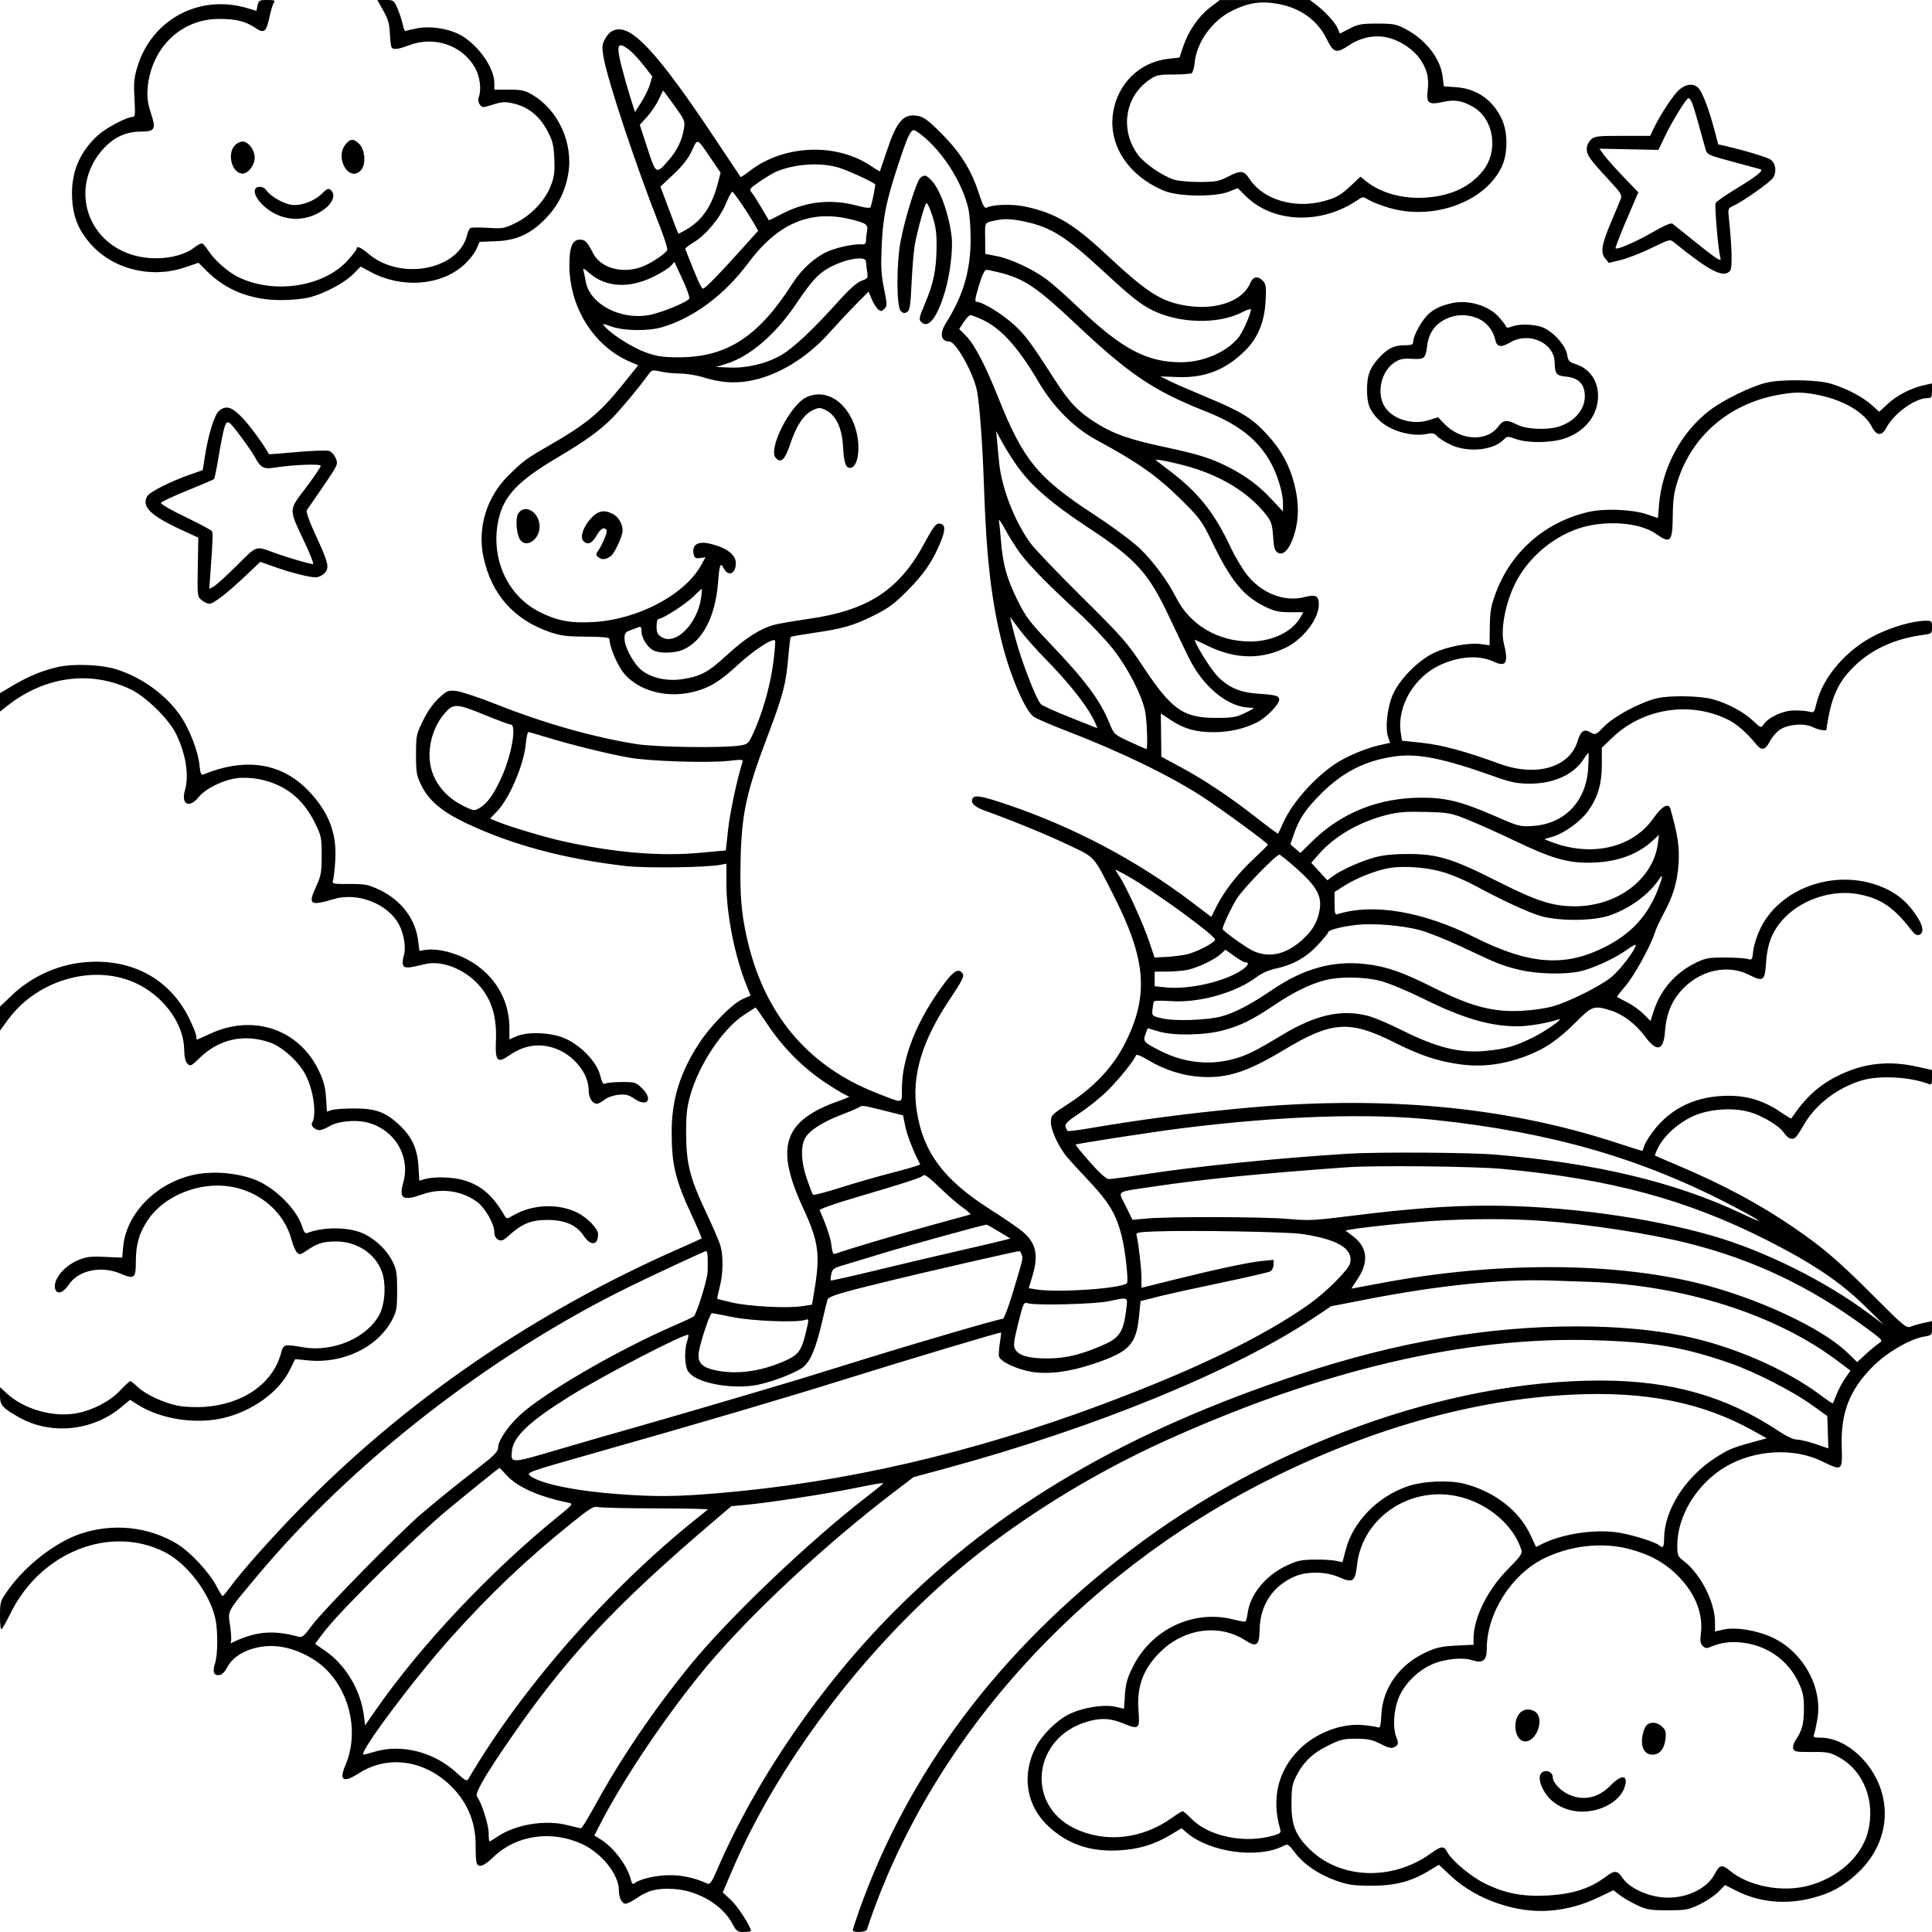 <svg version="1.1" width="1024" height="1024" xmlns="http://www.w3.org/2000/svg"><path d="M136.525 2.886 L 135.891 5.772 131.196 4.355 C 105.847 -3.292,80.495 10.184,72.820 35.384 C 71.072 41.124,70.814 43.907,71.268 52.134 C 71.749 60.868,71.621 62.000,70.156 62.001 C 67.143 62.002,56.279 67.754,52.020 71.601 C 42.093 80.569,37.548 91.569,38.218 105.000 C 38.712 114.891,41.553 121.939,47.997 129.260 C 59.826 142.698,80.074 147.776,97.862 141.765 L 105.225 139.277 109.601 143.653 C 119.784 153.837,132.967 159.011,148.846 159.056 C 154.531 159.072,160.929 158.438,164.408 157.513 C 172.423 155.383,182.866 149.746,187.403 145.099 L 191.143 141.270 196.381 144.107 C 212.755 152.975,233.597 151.462,245.766 140.520 C 248.441 138.115,251.437 134.357,252.424 132.169 L 254.218 128.191 262.859 127.845 C 273.797 127.408,281.066 124.125,289.000 116.037 C 295.637 109.272,299.565 101.571,301.179 92.163 C 303.963 75.924,295.955 58.342,282.058 50.183 C 278.179 47.907,276.345 47.507,269.755 47.504 L 262.009 47.500 262.004 44.000 C 261.991 35.645,252.862 23.031,243.295 18.151 C 237.294 15.089,227.980 13.717,221.424 14.929 C 218.377 15.493,215.510 16.185,215.052 16.468 C 214.594 16.751,213.906 15.299,213.523 13.241 C 213.140 11.184,211.911 7.362,210.790 4.750 C 208.803 0.115,208.647 -0.000,204.368 -0.000 L 199.983 -0.000 203.173 5.652 C 205.671 10.079,206.422 12.686,206.638 17.678 C 206.790 21.183,207.185 24.490,207.516 25.026 C 208.422 26.492,210.939 26.212,216.761 23.999 C 230.032 18.955,244.727 23.852,251.621 35.617 C 254.367 40.301,255.302 47.319,253.745 51.552 C 253.285 52.803,253.507 54.311,254.312 55.411 C 255.582 57.149,255.849 57.150,261.273 55.440 C 266.122 53.912,267.655 53.831,272.206 54.866 C 279.865 56.607,285.881 61.426,289.980 69.101 C 292.928 74.621,293.452 76.667,293.795 84.000 C 294.119 90.949,293.796 93.549,292.025 98.247 C 289.056 106.123,281.594 114.090,273.415 118.116 C 267.347 121.103,266.517 121.252,258.611 120.759 C 254.005 120.471,249.802 120.520,249.272 120.868 C 248.742 121.216,247.986 122.850,247.593 124.500 C 243.164 143.088,212.210 148.999,195.262 134.492 C 191.256 131.063,189.000 130.126,189.000 131.892 C 189.000 132.382,186.946 135.069,184.435 137.861 C 171.693 152.033,145.464 156.118,126.338 146.910 C 120.964 144.323,113.472 137.708,110.395 132.834 C 109.064 130.725,107.501 129.000,106.921 129.000 C 106.341 129.000,104.434 130.082,102.683 131.404 C 95.306 136.974,81.068 138.532,69.855 134.995 C 44.849 127.108,37.146 97.985,54.956 78.664 C 60.396 72.762,66.739 69.826,74.184 69.764 C 82.216 69.698,82.801 68.711,79.990 59.969 C 78.249 54.555,77.851 51.515,78.256 46.721 C 80.053 25.455,95.870 10.078,116.000 10.029 C 124.991 10.008,130.204 11.283,135.296 14.751 C 140.034 17.977,141.153 17.064,142.958 8.500 C 143.654 5.200,144.678 1.938,145.234 1.250 C 146.014 0.285,145.209 0.000,141.702 0.000 C 137.507 0.000,137.110 0.221,136.525 2.886 M641.386 3.958 C 635.260 8.660,629.891 16.428,627.153 24.549 L 625.147 30.500 619.184 31.177 C 604.122 32.888,592.499 44.148,590.010 59.439 C 587.200 76.704,597.883 93.161,617.090 101.155 C 624.515 104.245,643.972 104.504,651.265 101.609 L 656.029 99.717 660.265 103.916 C 674.718 118.244,700.174 119.182,719.455 106.096 C 722.354 104.129,722.469 104.126,725.455 105.955 C 727.130 106.980,731.827 108.823,735.893 110.050 C 759.399 117.145,787.124 107.142,795.954 88.381 C 799.188 81.509,799.277 70.439,796.152 63.500 C 791.493 53.151,782.869 47.014,771.874 46.225 L 765.249 45.749 764.667 40.839 C 763.504 31.019,755.771 21.064,744.840 15.317 C 740.074 12.811,738.475 12.509,729.958 12.505 C 721.575 12.501,719.794 12.823,715.292 15.159 L 710.167 17.818 709.063 15.159 C 707.801 12.119,702.433 6.194,697.602 2.510 L 694.311 0.000 670.406 0.016 L 646.500 0.033 641.386 3.958 M677.535 2.091 C 689.305 4.267,698.265 10.731,703.087 20.526 C 706.821 28.109,708.204 28.515,714.988 24.014 C 721.284 19.837,728.612 18.336,735.239 19.866 C 742.244 21.483,749.277 26.193,752.938 31.720 C 756.488 37.079,757.473 41.362,756.685 48.016 C 755.896 54.672,757.245 55.711,764.552 54.076 C 770.960 52.642,774.881 53.265,780.772 56.653 C 791.803 62.997,794.407 79.921,785.984 90.521 C 779.167 99.098,768.917 103.878,755.500 104.736 C 743.276 105.518,731.722 102.284,723.785 95.859 L 721.069 93.661 716.223 98.195 C 710.477 103.569,708.258 104.845,701.546 106.632 C 686.025 110.766,669.561 105.849,662.328 94.919 C 659.240 90.254,657.688 90.091,650.717 93.703 C 646.150 96.069,644.317 96.412,636.000 96.453 C 630.775 96.479,624.661 95.940,622.414 95.255 C 616.245 93.377,606.465 86.625,603.015 81.862 C 593.590 68.851,596.176 51.436,608.855 42.539 C 612.871 39.721,613.816 39.500,621.843 39.500 C 626.604 39.500,631.004 39.172,631.621 38.771 C 632.237 38.370,632.955 35.816,633.217 33.096 C 634.250 22.342,642.631 10.774,653.100 5.652 C 661.886 1.353,668.405 0.403,677.535 2.091 M326.500 15.735 C 323.739 16.398,322.127 17.853,320.351 21.289 C 319.094 23.720,319.021 25.298,319.925 30.493 C 322.057 42.733,337.385 88.800,349.481 119.315 C 352.056 125.814,353.932 131.734,353.650 132.471 C 352.897 134.431,344.670 139.852,339.885 141.540 C 329.471 145.215,318.264 141.994,314.328 134.197 C 311.328 128.252,310.123 127.000,307.401 127.000 C 303.437 127.000,301.787 130.884,301.773 140.247 C 301.740 162.910,314.701 183.585,334.109 191.827 L 338.272 193.595 330.150 203.692 C 317.847 218.987,310.994 224.654,290.622 236.374 C 279.016 243.050,277.373 244.260,269.691 251.777 C 258.095 263.123,252.978 279.425,256.169 294.856 C 260.333 314.994,272.354 328.563,291.875 335.158 C 297.256 336.976,300.800 337.406,310.749 337.448 C 319.250 337.484,322.998 337.850,322.999 338.645 C 323.002 342.898,327.452 353.232,331.031 357.298 C 339.092 366.456,353.871 370.205,367.815 366.628 C 376.258 364.462,381.592 361.177,391.405 352.099 C 399.330 344.767,409.466 338.133,410.763 339.430 C 411.108 339.775,410.621 345.646,409.680 352.477 C 407.999 364.674,403.718 379.231,398.708 389.787 C 396.646 394.132,396.122 394.553,391.986 395.176 C 382.921 396.542,348.090 396.055,337.619 394.416 C 314.795 390.844,288.318 383.345,263.009 373.285 C 253.929 369.675,244.410 366.507,241.855 366.244 C 237.495 365.795,236.924 366.029,232.562 370.049 C 229.602 372.778,226.569 377.086,224.207 381.917 C 220.648 389.198,220.500 389.918,220.500 400.000 C 220.500 409.476,220.773 411.056,223.300 416.203 C 227.335 424.419,234.379 430.329,247.500 436.507 C 271.748 447.924,299.444 455.317,331.987 459.060 C 342.212 460.236,374.329 459.805,381.750 458.392 L 385.000 457.773 385.000 468.287 C 385.000 484.539,389.449 506.940,395.785 522.592 L 397.846 527.683 393.673 529.507 C 388.188 531.905,376.645 543.609,370.552 552.952 C 360.399 568.519,356.000 582.743,356.000 600.007 C 356.000 617.397,357.946 625.431,366.732 644.303 C 369.754 650.795,372.064 656.242,371.864 656.407 C 371.664 656.573,366.293 659.002,359.929 661.805 C 282.567 695.874,214.377 742.762,158.000 800.649 C 143.368 815.674,128.168 832.792,121.903 841.301 C 120.031 843.842,118.275 845.938,118.000 845.959 C 117.725 845.979,116.202 843.510,114.615 840.473 C 110.839 833.247,100.627 822.341,93.795 818.238 C 78.442 809.018,59.565 807.129,42.263 813.082 C 29.166 817.588,13.559 829.752,4.390 842.602 C 0.102 848.611,0.000 848.935,0.000 856.577 C 0.000 861.464,0.353 864.043,0.939 863.450 C 1.456 862.927,3.680 858.900,5.881 854.500 C 21.904 822.476,58.586 808.113,87.267 822.633 C 99.024 828.585,110.910 844.070,114.054 857.531 C 115.540 863.893,115.506 876.938,113.990 881.529 C 112.510 886.014,113.306 888.238,116.241 887.820 C 117.686 887.615,119.232 886.069,120.562 883.502 C 124.729 875.456,137.789 870.751,149.796 872.970 C 158.502 874.579,167.454 879.263,173.315 885.274 C 186.110 898.396,190.110 919.250,183.002 935.774 C 179.575 943.741,181.985 945.143,190.126 939.919 C 205.056 930.339,223.876 932.585,237.964 945.627 C 247.453 954.412,252.237 965.512,252.107 978.437 C 252.067 982.322,252.283 986.288,252.585 987.250 C 253.510 990.194,256.385 989.225,261.580 984.218 C 273.592 972.639,292.199 969.908,308.434 977.341 C 318.846 982.108,328.000 993.533,328.000 1001.762 C 328.000 1005.887,329.550 1009.000,331.605 1009.000 C 332.449 1009.000,335.021 1007.715,337.320 1006.145 C 343.607 1001.850,348.217 1000.698,357.067 1001.210 C 369.822 1001.948,382.863 1009.610,388.069 1019.425 C 390.292 1023.614,390.813 1024.000,394.248 1024.000 C 396.312 1024.000,398.000 1023.725,398.000 1023.390 C 398.000 1021.160,390.975 1010.310,387.393 1007.008 L 383.067 1003.021 388.097 991.260 C 412.061 935.229,456.783 875.671,507.000 832.914 C 537.965 806.548,577.740 781.666,618.000 763.475 C 700.836 726.046,776.326 708.333,844.500 710.330 C 876.263 711.261,892.380 713.972,917.000 722.526 C 930.134 727.090,950.008 737.261,960.500 744.789 L 968.500 750.529 968.787 759.103 L 969.073 767.677 962.287 765.364 C 958.554 764.092,954.145 763.040,952.489 763.026 C 950.639 763.010,946.977 761.334,942.989 758.679 C 915.017 740.053,886.031 731.784,848.500 731.722 C 767.309 731.590,672.139 765.955,599.000 821.814 C 529.638 874.788,481.301 939.143,455.084 1013.423 C 453.388 1018.228,452.000 1022.574,452.000 1023.080 C 452.000 1024.485,459.005 1024.176,459.475 1022.750 C 492.240 923.420,571.293 834.915,672.500 784.258 C 726.824 757.067,781.140 741.804,832.807 739.210 C 872.071 737.239,902.323 743.264,929.518 758.473 L 936.416 762.330 928.458 764.513 C 918.285 767.303,916.161 768.196,909.383 772.531 C 893.130 782.929,882.000 800.486,882.000 815.728 C 882.000 819.942,881.310 820.857,879.450 819.105 C 877.492 817.262,864.021 813.111,856.893 812.154 C 844.237 810.456,827.316 813.165,816.884 818.560 L 814.171 819.963 811.103 813.406 C 805.107 800.593,791.866 790.402,776.000 786.390 C 767.869 784.333,753.990 784.998,745.894 787.831 C 729.953 793.410,717.156 806.570,713.272 821.379 L 711.534 828.003 708.017 827.252 C 706.083 826.838,700.867 826.551,696.427 826.614 C 689.569 826.712,687.357 827.205,681.730 829.890 C 670.662 835.172,662.604 845.077,661.268 855.041 C 660.972 857.245,660.446 859.224,660.099 859.439 C 659.752 859.653,657.015 859.192,654.016 858.414 C 632.716 852.889,610.340 863.392,600.351 883.605 C 597.451 889.472,596.603 892.501,596.229 898.329 L 595.758 905.667 591.297 904.646 C 585.102 903.229,573.939 904.987,566.734 908.516 C 560.208 911.713,552.339 919.476,548.940 926.073 C 541.282 940.935,543.988 957.301,555.905 968.200 C 566.276 977.684,578.115 981.625,593.500 980.712 C 603.725 980.106,612.009 977.571,620.524 972.443 L 626.224 969.011 629.255 971.561 C 641.461 981.832,666.733 985.250,680.089 978.436 C 682.568 977.171,682.832 977.319,686.370 981.957 C 691.140 988.212,698.730 993.388,708.056 996.745 C 714.384 999.022,717.150 999.430,726.500 999.462 C 739.185 999.506,747.774 997.332,757.065 991.726 L 762.630 988.368 769.285 994.550 C 782.463 1006.792,803.585 1014.124,821.500 1012.675 C 830.755 1011.927,838.890 1009.671,847.815 1005.380 L 855.130 1001.862 858.580 1004.493 C 860.477 1005.940,864.610 1008.334,867.765 1009.812 C 872.859 1012.200,874.674 1012.498,884.000 1012.484 C 893.741 1012.469,894.970 1012.238,901.000 1009.297 C 904.575 1007.554,909.026 1004.549,910.891 1002.620 L 914.282 999.114 920.134 1002.068 C 932.461 1008.290,946.252 1009.644,960.415 1006.022 C 970.379 1003.473,976.941 999.878,984.513 992.819 C 996.388 981.749,1001.323 966.788,997.939 952.112 C 994.036 935.180,978.934 921.000,964.804 921.000 C 961.379 921.000,960.889 920.742,961.483 919.250 C 961.866 918.288,962.666 914.624,963.261 911.110 C 966.069 894.516,956.042 876.037,939.967 868.177 C 931.857 864.212,920.019 862.201,913.528 863.686 L 909.000 864.723 908.979 859.611 C 908.936 849.108,901.262 834.115,892.514 827.443 C 889.210 824.923,889.000 824.417,889.000 818.987 C 889.000 803.363,899.574 786.211,914.668 777.352 C 930.042 768.329,950.837 767.189,965.777 774.551 C 976.382 779.776,976.573 779.636,976.149 766.979 C 975.546 748.953,980.179 736.891,992.500 724.408 C 999.984 716.827,1012.443 709.592,1020.135 708.362 C 1023.828 707.772,1024.000 707.577,1024.000 703.978 L 1024.000 700.213 1019.750 701.130 C 1017.413 701.635,1014.323 702.516,1012.885 703.089 C 1010.395 704.081,1009.440 703.300,992.885 686.737 C 974.427 668.269,966.279 661.278,951.000 650.801 C 932.850 638.355,913.587 627.998,890.000 618.005 C 883.125 615.092,877.356 612.593,877.180 612.452 C 877.004 612.310,877.827 610.299,879.008 607.984 C 882.114 601.896,889.169 595.499,896.785 591.864 C 905.329 587.786,918.256 586.770,927.478 589.451 C 934.277 591.427,943.180 596.819,945.506 600.369 C 947.493 603.402,949.827 604.389,951.577 602.936 C 952.305 602.332,954.329 599.306,956.076 596.212 C 962.117 585.507,974.039 576.382,986.932 572.595 C 996.215 569.869,1012.522 570.764,1022.250 574.536 C 1023.740 575.113,1024.000 574.613,1024.000 571.175 L 1024.000 567.136 1016.250 565.398 C 1001.375 562.061,988.501 563.382,975.361 569.593 C 964.496 574.730,957.225 581.237,949.406 592.822 C 949.287 592.999,946.559 591.352,943.344 589.162 C 935.110 583.551,926.343 580.813,916.500 580.778 C 899.200 580.717,885.529 587.159,876.003 599.863 C 873.791 602.812,871.712 606.300,871.382 607.613 C 871.053 608.926,870.605 610.000,870.388 610.000 C 870.171 610.000,863.807 607.985,856.247 605.522 C 797.138 586.267,731.704 580.355,657.000 587.518 C 628.543 590.247,603.922 593.491,577.662 597.971 C 571.569 599.011,566.282 599.674,565.913 599.446 C 565.544 599.218,565.018 598.177,564.745 597.134 C 564.356 595.646,566.001 594.081,572.375 589.877 C 576.844 586.930,583.459 581.589,587.074 578.009 C 593.129 572.015,601.108 562.098,602.089 559.348 C 602.346 558.626,604.793 559.587,608.638 561.920 C 617.131 567.075,626.965 570.182,636.591 570.754 C 650.536 571.582,661.118 568.144,680.500 556.490 C 705.898 541.218,715.225 540.576,738.942 552.471 C 752.764 559.403,761.932 562.465,773.782 564.106 C 785.159 565.682,796.168 564.378,808.027 560.049 C 818.323 556.292,825.764 551.293,835.232 541.774 C 843.777 533.183,844.807 532.831,853.568 535.505 C 860.127 537.507,866.982 542.708,871.979 549.472 C 878.165 557.846,881.725 556.931,882.479 546.773 C 883.215 536.852,886.274 529.770,892.522 523.522 C 902.045 513.998,915.948 511.180,926.780 516.578 C 934.701 520.525,935.394 520.030,936.086 509.937 C 936.815 499.312,939.819 492.395,946.619 485.683 C 956.118 476.307,971.699 471.493,984.757 473.899 C 996.725 476.105,1003.622 480.749,1013.000 492.917 C 1014.799 495.252,1015.990 495.968,1017.250 495.473 C 1019.797 494.473,1019.398 491.014,1016.153 485.946 C 1010.696 477.424,1004.195 472.336,994.499 468.999 C 970.671 460.797,942.682 471.496,932.818 492.576 C 931.091 496.265,929.470 501.463,929.214 504.129 C 928.764 508.809,928.658 508.950,926.124 508.237 C 924.681 507.832,919.225 507.500,914.000 507.500 C 905.519 507.500,903.860 507.814,898.532 510.430 C 887.939 515.631,880.128 524.636,876.514 535.815 L 874.796 541.130 871.148 537.465 C 869.142 535.450,865.250 532.666,862.500 531.280 C 859.750 529.894,857.334 528.610,857.131 528.427 C 856.928 528.245,858.793 525.773,861.276 522.934 C 865.896 517.654,874.759 501.669,877.042 494.500 C 877.743 492.300,879.816 487.770,881.649 484.434 C 886.781 475.092,889.073 467.420,889.695 457.500 C 890.229 448.993,889.214 442.276,885.343 428.692 C 884.385 425.328,880.813 427.269,876.493 433.500 C 865.369 449.543,843.229 454.563,821.500 445.969 L 818.500 444.782 823.031 443.425 C 829.293 441.549,837.718 435.414,841.745 429.799 C 846.918 422.586,849.000 415.521,849.000 405.177 L 849.000 396.304 854.810 390.762 C 871.069 375.254,896.244 371.498,916.198 381.602 C 920.691 383.877,926.000 388.539,930.674 394.314 C 933.667 398.011,935.611 397.682,937.957 393.084 C 939.056 390.931,941.398 388.141,943.162 386.885 C 947.378 383.882,956.395 383.119,960.790 385.391 C 963.416 386.749,967.917 387.593,968.035 386.750 C 970.359 370.097,973.904 361.908,982.428 353.500 C 991.874 344.183,1004.039 338.573,1019.250 336.519 C 1023.871 335.895,1024.000 335.784,1024.000 332.439 C 1024.000 329.222,1023.790 329.001,1020.750 329.017 C 1013.957 329.054,1003.157 332.125,994.095 336.598 C 978.789 344.154,966.074 358.859,962.751 372.847 C 961.619 377.612,961.390 377.880,959.022 377.212 C 957.635 376.820,953.988 376.525,950.918 376.556 C 944.948 376.617,937.478 380.051,934.705 384.011 C 933.362 385.928,933.181 385.862,929.101 381.981 C 924.109 377.232,915.241 372.558,907.297 370.489 C 900.571 368.737,884.869 368.532,878.193 370.108 C 869.633 372.129,855.777 379.474,850.525 384.774 C 845.714 389.629,845.602 389.678,842.925 388.142 C 839.533 386.195,837.807 387.373,836.190 392.738 C 831.972 406.735,814.382 411.924,795.000 404.887 C 776.228 398.073,764.324 394.847,753.779 393.719 L 743.058 392.572 742.416 388.286 C 740.336 374.420,749.494 358.783,763.431 352.403 C 773.601 347.747,783.999 347.116,791.689 350.689 C 798.345 353.781,799.652 351.367,797.031 340.822 C 795.263 333.705,797.892 319.778,802.944 309.500 C 809.502 296.158,822.418 284.889,836.616 280.123 C 850.470 275.471,868.907 276.757,877.779 282.992 C 885.491 288.413,886.459 287.318,886.614 273.000 C 886.704 264.625,887.254 260.881,889.328 254.500 C 896.989 230.935,916.367 214.277,941.775 209.416 C 951.071 207.637,955.705 207.654,964.412 209.499 C 977.562 212.285,988.296 218.739,992.064 226.126 C 994.573 231.044,997.425 231.275,999.797 226.750 C 1003.788 219.134,1015.040 211.000,1021.583 211.000 C 1023.725 211.000,1024.000 210.557,1024.000 207.106 L 1024.000 203.213 1019.750 204.158 C 1012.922 205.677,1005.494 209.504,1000.581 214.032 L 996.012 218.244 992.036 214.651 C 987.300 210.373,978.647 205.852,970.448 203.372 C 963.170 201.171,944.199 200.906,936.000 202.891 C 928.131 204.796,913.524 211.921,906.369 217.344 C 891.155 228.876,880.921 247.869,879.316 267.551 L 878.741 274.602 873.121 272.669 C 865.247 269.961,850.402 269.350,841.770 271.380 C 818.763 276.789,800.887 292.451,792.780 314.305 C 790.219 321.207,789.721 324.037,789.620 332.244 L 789.500 341.988 784.878 341.382 C 778.388 340.532,767.304 342.623,760.002 346.076 C 751.921 349.898,742.309 359.484,738.520 367.500 C 735.354 374.198,733.999 385.690,735.774 390.782 L 736.801 393.726 731.150 394.970 C 723.744 396.600,713.156 401.113,707.237 405.164 C 696.212 412.708,684.894 425.555,680.301 435.740 C 678.872 438.908,677.578 441.655,677.424 441.844 C 677.271 442.033,671.825 438.019,665.323 432.923 C 651.515 422.102,637.957 413.108,624.878 406.093 L 615.543 401.086 615.403 389.620 L 615.263 378.154 620.511 381.639 C 627.586 386.336,633.940 388.115,643.502 388.074 C 651.746 388.039,659.667 386.222,666.291 382.848 C 671.080 380.409,678.000 373.347,678.000 370.898 C 678.000 368.753,676.505 368.335,666.282 367.624 C 656.983 366.977,650.669 364.143,645.000 358.072 C 640.872 353.651,631.547 338.177,633.609 339.168 C 634.099 339.403,637.127 340.863,640.339 342.412 C 655.027 349.496,668.909 349.679,682.076 342.961 C 691.059 338.378,699.000 327.805,699.000 320.426 C 699.000 315.761,697.412 314.927,691.469 316.468 C 681.009 319.182,669.141 314.692,661.205 305.018 C 658.715 301.983,654.671 295.225,652.219 290.000 C 643.638 271.713,635.090 260.993,619.987 249.579 C 616.419 246.883,613.123 244.350,612.663 243.951 C 611.659 243.082,618.563 244.314,627.121 246.531 C 646.426 251.534,662.004 260.961,671.467 273.368 C 673.823 276.456,674.386 278.332,674.774 284.380 C 675.151 290.258,675.626 291.910,677.227 292.910 C 680.201 294.767,683.610 291.004,686.019 283.202 C 688.533 275.064,688.535 266.410,686.025 256.596 C 683.416 246.398,679.047 238.431,671.610 230.315 C 663.654 221.633,658.224 218.281,639.454 210.465 C 630.904 206.905,621.918 202.981,619.486 201.746 L 615.065 199.500 624.026 199.849 C 638.564 200.416,649.673 196.057,660.086 185.702 C 666.637 179.187,670.155 170.693,670.770 159.907 C 671.206 152.252,671.021 150.681,669.485 148.983 C 666.785 146.000,664.113 146.488,662.536 150.250 C 658.683 159.447,644.871 164.414,629.505 162.128 C 615.659 160.069,608.352 155.453,586.238 134.796 C 568.686 118.401,559.282 112.864,543.186 109.451 C 536.573 108.048,526.134 108.350,523.025 110.033 C 521.855 110.666,520.979 109.082,518.791 102.368 C 514.778 90.054,509.011 80.838,499.062 70.837 C 492.140 63.878,489.674 62.030,486.530 61.440 C 478.918 60.012,475.368 64.008,470.004 80.047 C 468.082 85.796,466.448 90.634,466.374 90.797 C 466.300 90.960,464.122 89.665,461.535 87.919 C 443.272 75.593,415.548 76.676,397.652 90.415 C 394.985 92.462,392.685 93.994,392.541 93.818 C 392.396 93.643,386.292 84.500,378.976 73.500 C 349.508 29.195,335.350 13.610,326.500 15.735 M333.406 26.364 C 335.108 27.664,338.576 31.376,341.114 34.614 L 345.728 40.500 344.471 44.746 C 343.779 47.082,341.714 51.330,339.881 54.186 L 336.548 59.379 334.184 51.939 C 332.884 47.848,330.786 40.468,329.522 35.541 C 326.457 23.593,327.268 21.676,333.406 26.364 M888.832 48.764 C 885.274 52.703,879.436 61.858,876.407 68.250 L 874.630 72.000 860.003 72.000 C 846.666 72.000,845.184 72.180,843.189 74.039 C 841.934 75.207,841.000 77.285,841.000 78.904 C 841.000 82.185,842.749 84.641,852.665 95.290 C 859.068 102.166,859.813 103.362,859.010 105.473 C 858.510 106.789,856.292 112.114,854.082 117.307 C 848.897 129.490,848.175 133.760,850.763 136.955 L 852.709 139.359 859.177 137.763 C 862.735 136.885,870.025 134.036,875.379 131.431 C 885.092 126.705,885.119 126.698,887.458 128.597 C 906.395 143.966,913.601 147.596,917.013 143.484 C 918.248 141.997,917.998 131.187,916.378 115.959 C 915.808 110.595,915.881 110.376,918.644 109.136 C 923.516 106.952,938.198 96.627,939.706 94.326 C 942.004 90.819,941.005 85.755,937.705 84.181 C 934.748 82.770,923.793 79.524,915.598 77.630 L 910.696 76.497 908.436 67.998 C 905.699 57.707,902.396 49.115,900.266 46.750 C 897.487 43.664,892.674 44.512,888.832 48.764 M357.429 55.987 C 362.886 63.566,363.145 64.192,362.491 68.237 C 361.516 74.262,358.842 79.816,354.535 84.762 C 347.713 92.596,347.727 92.604,343.138 78.564 L 339.084 66.161 342.931 61.952 C 345.047 59.637,347.805 55.551,349.060 52.872 C 350.315 50.192,351.418 48.000,351.510 48.000 C 351.603 48.000,354.266 51.594,357.429 55.987 M896.717 54.279 C 897.288 55.532,898.983 61.044,900.483 66.529 C 901.983 72.013,903.527 77.593,903.915 78.929 C 904.819 82.047,905.230 82.234,919.500 86.022 C 926.100 87.774,932.175 89.421,933.000 89.681 C 935.022 90.319,931.126 93.412,919.154 100.671 C 914.013 103.788,909.570 106.956,909.281 107.710 C 908.714 109.187,910.649 131.958,911.673 135.863 C 912.238 138.018,912.105 138.126,910.168 137.090 C 909.000 136.465,903.470 132.251,897.879 127.727 C 892.288 123.202,887.169 119.093,886.502 118.596 C 885.698 117.997,882.258 119.443,876.288 122.888 C 867.290 128.081,857.166 132.500,856.285 131.619 C 856.028 131.362,858.639 124.574,862.087 116.535 L 868.356 101.918 862.823 96.209 C 856.216 89.392,851.266 83.825,849.235 80.926 L 847.750 78.805 863.373 79.128 L 878.997 79.451 882.385 72.380 C 886.279 64.255,893.822 52.000,894.929 52.000 C 895.342 52.000,896.146 53.025,896.717 54.279 M490.845 73.551 C 501.151 82.817,509.924 97.172,513.120 110.000 C 513.902 113.135,514.472 120.445,514.446 127.000 C 514.382 143.640,510.514 156.721,501.378 171.193 C 497.868 176.753,498.636 181.000,503.152 181.000 C 506.654 181.000,516.108 197.990,517.899 207.504 C 519.217 214.504,520.818 236.422,521.477 256.500 C 522.773 295.961,525.491 319.274,531.485 342.345 C 535.924 359.430,543.531 376.838,547.892 379.893 C 549.326 380.898,557.025 384.225,565.000 387.285 C 593.384 398.179,619.471 410.789,637.025 422.101 C 646.830 428.419,672.000 446.843,672.000 447.702 C 672.000 447.970,668.641 451.326,664.535 455.160 C 655.953 463.176,649.044 471.989,644.885 480.228 L 641.987 485.969 631.743 478.200 C 602.460 455.991,569.059 438.341,533.627 426.355 C 519.819 421.684,516.270 421.132,515.357 423.513 C 514.502 425.740,516.567 427.680,521.829 429.592 C 537.680 435.352,554.219 442.127,565.711 447.568 C 580.739 454.684,579.263 453.067,590.041 474.212 C 607.541 508.544,609.060 527.469,596.355 552.838 C 590.170 565.188,580.126 575.996,566.750 584.696 C 557.182 590.920,557.000 591.110,557.000 594.917 C 557.000 599.096,561.160 607.998,565.620 613.362 C 567.054 615.088,571.572 620.020,575.660 624.322 C 587.670 636.963,591.396 643.019,594.476 654.907 C 596.395 662.315,598.264 679.136,597.278 680.122 C 594.464 682.936,560.769 685.266,549.333 683.437 L 545.249 682.784 547.117 676.642 C 550.596 665.202,549.179 658.738,541.860 652.667 C 539.462 650.678,531.716 645.372,524.647 640.876 C 500.108 625.268,489.309 610.763,485.908 588.843 C 483.028 570.284,488.571 551.710,503.723 529.139 C 509.785 520.111,511.138 517.443,510.316 516.139 C 508.341 513.008,505.646 514.366,500.672 521.000 C 486.022 540.537,478.061 560.329,478.017 577.317 C 477.997 585.235,479.248 585.055,464.500 579.273 C 427.652 564.826,404.440 536.761,395.625 496.000 C 392.854 483.184,392.139 474.109,392.512 456.500 C 393.041 431.555,395.485 420.108,406.480 391.071 C 415.279 367.832,416.606 362.709,417.956 346.735 C 418.363 341.914,418.877 337.793,419.098 337.577 C 419.319 337.361,424.581 336.438,430.792 335.526 C 446.885 333.164,452.255 331.624,463.000 326.288 C 470.850 322.391,473.976 320.087,481.000 313.023 C 489.897 304.076,494.515 297.251,498.724 286.831 C 501.401 280.203,501.019 277.500,497.406 277.500 C 496.047 277.500,493.987 280.381,489.942 287.934 C 476.721 312.625,460.184 323.464,428.828 327.990 C 420.948 329.127,412.700 330.536,410.500 331.121 C 403.178 333.066,395.045 338.218,385.725 346.815 C 375.535 356.214,371.591 358.391,361.983 359.917 C 353.742 361.227,345.414 359.469,340.174 355.314 C 335.832 351.870,331.000 342.971,331.000 338.419 C 331.000 335.811,331.525 335.006,333.750 334.200 C 335.262 333.653,337.288 332.885,338.250 332.495 C 339.673 331.919,340.001 332.320,340.007 334.643 C 340.014 338.058,342.989 342.871,346.190 344.647 C 349.376 346.415,357.310 346.315,361.782 344.449 C 372.234 340.090,379.104 327.119,380.559 309.000 C 381.369 298.905,381.795 297.822,383.609 301.250 C 386.054 305.871,390.000 304.146,390.000 298.455 C 390.000 293.884,384.860 290.102,375.919 288.093 C 369.622 286.678,366.401 288.994,367.709 293.996 C 368.165 295.739,368.857 296.101,371.105 295.771 L 373.927 295.357 371.714 299.398 C 363.071 315.176,338.167 328.364,314.500 329.696 C 302.351 330.381,295.454 329.093,286.043 324.385 C 268.566 315.642,259.591 295.116,264.369 274.816 C 267.240 262.617,274.796 254.736,295.204 242.656 C 310.308 233.715,317.758 228.349,324.512 221.547 C 329.084 216.943,338.474 205.654,343.528 198.686 C 345.466 196.014,345.753 195.936,350.028 196.921 C 352.487 197.487,357.200 197.968,360.500 197.988 C 363.800 198.009,369.206 198.874,372.513 199.911 C 381.253 202.652,388.563 203.295,396.470 202.017 C 411.290 199.623,427.253 190.162,439.358 176.599 C 443.286 172.198,449.612 165.437,453.416 161.576 L 460.331 154.554 462.022 158.535 C 462.952 160.725,464.475 163.149,465.407 163.922 C 466.873 165.139,467.322 165.107,468.745 163.684 C 470.271 162.157,470.257 161.386,468.548 152.969 C 467.055 145.610,466.820 141.315,467.307 130.200 C 467.970 115.059,469.694 106.647,476.160 87.000 C 480.939 72.480,482.535 69.000,484.418 69.000 C 485.169 69.000,488.061 71.048,490.845 73.551 M183.073 76.635 C 177.283 83.995,185.204 96.957,191.345 90.171 C 194.011 87.225,193.559 79.468,190.545 76.455 C 187.406 73.315,185.651 73.357,183.073 76.635 M376.816 84.019 L 381.931 91.538 380.380 97.476 C 377.421 108.809,372.449 116.321,364.791 121.034 C 362.036 122.729,359.660 123.977,359.511 123.808 C 359.362 123.638,357.170 117.971,354.640 111.213 L 350.040 98.927 357.037 92.326 C 361.926 87.714,364.845 83.958,366.727 79.859 C 369.813 73.136,369.258 72.907,376.816 84.019 M124.405 77.105 C 120.175 81.780,123.041 92.000,128.582 92.000 C 131.615 92.000,135.000 87.516,135.000 83.500 C 135.000 79.484,131.615 75.000,128.582 75.000 C 127.333 75.000,125.453 75.947,124.405 77.105 M443.448 88.528 C 447.919 89.693,460.727 95.406,463.863 97.634 C 464.177 97.858,462.497 106.371,461.491 109.654 C 461.237 110.481,459.085 110.269,453.886 108.904 C 440.117 105.289,426.682 106.849,414.116 113.522 C 410.549 115.416,407.565 116.860,407.483 116.732 C 407.401 116.605,405.612 113.575,403.508 110.000 C 401.404 106.425,399.045 102.752,398.266 101.838 C 396.997 100.349,397.475 99.752,402.883 96.079 C 406.201 93.826,410.173 91.474,411.708 90.854 C 421.384 86.941,433.849 86.028,443.448 88.528 M487.810 94.250 C 485.864 95.798,479.726 115.397,477.398 127.500 C 475.068 139.617,475.090 162.518,477.434 164.863 C 478.662 166.090,479.443 166.211,480.769 165.378 C 482.224 164.463,482.606 161.997,483.165 149.895 C 483.531 141.978,484.295 132.913,484.862 129.751 C 486.173 122.455,489.956 108.752,490.953 107.694 C 491.371 107.250,492.790 110.175,494.106 114.194 C 495.998 119.968,496.479 123.491,496.402 131.000 C 496.279 142.932,494.777 150.261,490.286 160.837 C 487.123 168.286,486.907 169.336,488.261 170.690 C 492.027 174.456,496.737 168.404,500.881 154.475 C 503.512 145.630,505.147 132.229,504.402 125.613 C 503.058 113.675,498.188 100.097,493.608 95.517 C 490.748 92.657,490.015 92.497,487.810 94.250 M135.667 99.667 C 132.944 102.389,138.938 110.131,146.493 113.649 C 154.946 117.585,164.607 116.452,172.243 110.628 C 176.143 107.654,177.754 103.613,175.921 101.404 C 174.321 99.477,173.655 99.617,170.780 102.493 C 166.639 106.634,159.457 109.296,154.451 108.545 C 149.971 107.873,143.469 104.105,141.193 100.862 C 139.899 99.018,136.953 98.381,135.667 99.667 M393.169 108.249 C 395.456 111.617,398.343 116.161,399.585 118.346 L 401.842 122.320 394.171 130.863 C 380.990 145.543,373.713 153.001,372.586 152.983 C 371.691 152.968,369.735 148.590,363.207 131.986 C 363.046 131.576,364.918 130.066,367.368 128.630 C 373.937 124.780,381.562 115.686,384.756 107.890 C 386.265 104.206,387.840 101.402,388.255 101.658 C 388.670 101.914,390.881 104.880,393.169 108.249 M450.500 116.147 C 458.930 118.142,460.244 119.029,459.593 122.285 C 459.267 123.916,459.000 126.244,459.000 127.458 C 459.000 129.099,458.449 129.625,456.852 129.508 C 452.562 129.191,443.382 131.149,438.325 133.458 C 431.791 136.441,424.695 142.913,420.189 150.000 C 402.063 178.507,385.236 189.427,359.500 189.384 C 351.325 189.371,348.183 188.898,342.284 186.796 C 335.428 184.352,324.562 177.532,320.727 173.265 C 318.965 171.304,318.986 171.303,324.227 173.113 C 330.962 175.440,343.718 175.570,351.067 173.388 C 367.616 168.473,384.082 156.205,396.419 139.598 C 412.081 118.515,429.181 111.100,450.500 116.147 M543.000 117.416 C 557.026 120.396,564.727 125.233,584.500 143.483 C 599.712 157.523,604.238 161.131,610.733 164.390 C 624.914 171.507,645.686 172.011,658.250 165.542 C 660.862 164.196,663.000 163.507,663.000 164.010 C 663.000 166.401,658.567 176.362,656.307 179.047 C 649.761 186.827,637.627 192.000,625.926 192.000 C 607.783 192.000,594.452 184.882,571.525 162.955 C 565.461 157.156,558.025 150.549,555.000 148.274 C 547.731 142.808,535.600 137.127,528.187 135.718 L 522.216 134.583 522.147 126.301 C 522.072 117.264,521.498 118.136,528.500 116.655 C 532.394 115.832,536.577 116.051,543.000 117.416 M459.011 138.750 C 459.017 139.713,459.284 142.082,459.604 144.016 C 460.152 147.330,459.981 147.605,456.611 148.824 C 454.250 149.678,450.233 153.229,444.769 159.295 C 430.665 174.951,420.679 184.349,414.030 188.222 C 406.273 192.740,395.933 195.209,386.473 194.801 L 379.500 194.500 385.047 192.781 C 397.440 188.941,411.109 177.198,421.946 161.080 C 429.794 149.408,433.276 145.508,438.673 142.346 C 447.343 137.265,458.989 135.206,459.011 138.750 M365.352 158.240 C 364.101 160.264,350.265 165.895,343.758 167.028 C 328.553 169.676,312.434 161.019,310.436 149.132 C 310.100 147.134,309.577 144.611,309.274 143.524 C 308.825 141.917,309.381 142.127,312.256 144.652 C 320.999 152.328,333.418 153.063,346.353 146.670 C 350.349 144.695,354.483 142.124,355.540 140.956 L 357.461 138.833 361.721 148.027 C 364.065 153.083,365.698 157.679,365.352 158.240 M530.276 144.571 C 543.056 147.883,549.778 152.442,570.000 171.511 C 598.629 198.508,611.463 207.159,639.000 218.022 C 656.152 224.788,666.288 232.649,673.124 244.485 C 676.880 250.988,680.000 261.041,680.000 266.642 L 680.000 271.073 673.781 264.425 C 667.057 257.237,660.004 252.040,650.399 247.198 C 641.787 242.856,634.640 240.630,617.845 237.061 C 599.087 233.073,590.420 230.092,581.595 224.591 C 571.634 218.381,567.004 213.629,559.392 201.799 C 546.293 181.444,543.755 178.000,537.646 172.292 C 531.674 166.713,520.804 160.000,517.741 160.000 C 516.520 160.000,516.706 158.519,518.811 151.500 C 520.460 145.999,521.863 143.000,522.785 143.000 C 523.570 143.000,526.940 143.707,530.276 144.571 M769.500 160.681 C 763.859 161.948,760.494 163.506,757.256 166.349 C 753.701 169.470,749.028 177.913,749.010 181.250 C 749.002 182.659,748.113 183.000,744.450 183.000 C 739.073 183.000,735.641 184.616,731.362 189.165 C 726.122 194.734,724.553 198.729,724.553 206.500 C 724.553 214.122,725.880 217.584,730.657 222.419 C 736.512 228.347,748.353 231.763,756.700 229.934 C 759.171 229.393,760.290 229.663,761.609 231.121 C 762.549 232.159,765.662 234.155,768.528 235.558 C 777.624 240.008,791.155 238.845,796.880 233.120 C 798.838 231.162,799.136 231.139,803.217 232.617 C 809.987 235.069,823.244 234.785,830.365 232.035 C 840.724 228.035,847.003 219.658,846.996 209.849 C 846.991 201.647,842.415 195.254,834.858 192.888 C 831.677 191.893,831.136 191.254,830.593 187.855 C 829.761 182.651,822.106 174.639,816.500 173.105 C 811.417 171.715,804.929 171.696,801.336 173.062 C 799.250 173.855,798.440 173.819,798.140 172.921 C 797.920 172.259,796.188 170.000,794.292 167.901 C 788.856 161.885,778.095 158.751,769.500 160.681 M520.772 169.474 C 530.634 174.065,539.727 184.169,550.497 202.500 C 558.224 215.654,569.220 226.721,580.798 233.000 C 603.941 245.550,613.569 252.388,627.126 265.903 C 635.978 274.729,637.219 276.464,642.568 287.500 C 652.497 307.984,659.017 315.926,670.529 321.558 C 675.415 323.948,677.788 324.478,683.649 324.488 L 690.805 324.500 689.152 327.361 C 684.733 335.011,674.233 340.000,662.552 340.000 C 645.517 340.000,630.669 331.195,623.406 316.786 C 618.985 308.016,611.322 297.639,604.164 290.728 C 600.288 286.986,589.798 279.224,579.611 272.559 C 549.832 253.075,542.279 243.810,528.994 210.469 C 522.272 193.597,516.408 182.408,511.956 177.956 L 508.376 174.376 510.823 170.688 C 512.169 168.660,513.772 167.004,514.385 167.010 C 514.998 167.015,517.872 168.124,520.772 169.474 M783.729 168.964 C 788.072 170.935,791.450 175.221,792.528 180.126 C 793.375 183.984,795.531 184.359,800.414 181.498 C 810.508 175.582,823.977 181.762,824.015 192.327 C 824.036 197.880,825.053 199.203,829.578 199.562 C 836.637 200.123,840.000 203.537,840.000 210.146 C 840.000 217.007,834.601 223.351,826.500 226.009 C 820.218 228.070,809.148 227.626,804.227 225.116 C 798.640 222.266,796.787 222.444,794.090 226.092 C 787.975 234.364,773.930 233.565,765.355 224.457 L 762.209 221.117 757.269 222.697 C 748.513 225.497,737.691 222.060,733.690 215.208 C 729.515 208.060,732.116 196.785,739.000 192.190 C 741.878 190.270,743.544 189.912,748.375 190.177 C 755.090 190.546,755.563 190.118,756.500 182.823 C 757.296 176.628,760.523 172.002,765.970 169.250 C 771.471 166.471,778.006 166.366,783.729 168.964 M427.152 210.695 C 418.699 214.860,407.119 237.824,411.072 242.586 C 413.791 245.863,416.001 243.810,418.817 235.392 C 422.114 225.542,425.989 219.708,430.730 217.458 C 433.990 215.911,434.568 215.900,437.574 217.334 C 442.958 219.901,446.260 226.722,446.797 236.383 C 447.277 245.039,448.215 248.000,450.478 248.000 C 454.808 248.000,456.408 237.104,453.511 227.348 C 449.212 212.873,437.609 205.543,427.152 210.695 M116.091 217.750 C 113.696 219.718,110.372 230.407,108.602 241.835 L 107.466 249.171 100.660 251.551 C 90.257 255.189,79.165 260.824,77.954 263.086 C 74.988 268.628,79.911 273.372,96.586 281.040 L 105.106 284.957 104.831 300.590 C 104.562 315.916,104.602 316.259,106.889 318.111 C 108.172 319.150,110.031 320.000,111.021 320.000 C 113.207 320.000,120.735 314.145,130.608 304.767 L 137.961 297.783 145.230 300.365 C 154.050 303.497,163.877 306.000,167.355 306.000 C 168.767 306.000,170.853 305.000,171.992 303.778 C 174.717 300.853,174.181 298.555,167.268 283.550 C 163.768 275.954,162.079 271.163,162.631 270.400 C 163.109 269.739,167.052 264.004,171.394 257.655 C 179.107 246.378,179.259 246.039,177.988 242.972 C 177.273 241.245,175.739 239.471,174.580 239.030 C 173.421 238.590,165.750 238.837,157.535 239.579 C 149.319 240.322,142.552 240.833,142.497 240.715 C 140.789 237.039,132.180 225.231,128.337 221.292 C 122.736 215.552,119.801 214.703,116.091 217.750 M128.486 232.525 C 131.358 236.409,134.280 240.691,134.979 242.043 C 137.889 247.669,139.689 248.750,144.802 247.942 C 155.045 246.323,170.000 245.705,170.000 246.900 C 170.000 247.537,166.441 252.786,162.090 258.564 C 152.814 270.884,152.850 269.135,161.501 287.548 C 164.461 293.847,166.453 299.000,165.929 299.000 C 164.289 299.000,151.777 295.333,145.500 293.012 C 135.319 289.249,136.420 288.876,125.471 299.782 C 119.987 305.244,114.466 310.255,113.203 310.917 L 110.906 312.121 111.475 304.310 C 112.845 285.533,112.950 282.441,112.246 281.445 C 111.836 280.864,105.529 277.515,98.231 274.002 C 90.933 270.489,85.111 267.139,85.293 266.557 C 85.475 265.976,91.752 263.025,99.242 260.000 C 106.732 256.975,113.124 254.230,113.446 253.900 C 113.769 253.570,114.909 247.945,115.978 241.400 C 117.048 234.855,118.439 228.023,119.070 226.218 C 120.487 222.166,121.157 222.615,128.486 232.525 M539.204 247.137 C 546.621 257.531,557.479 266.937,576.562 279.498 C 602.120 296.323,608.724 303.584,619.679 326.906 C 623.191 334.383,627.963 344.325,630.283 349.000 C 637.797 364.144,650.856 374.787,662.288 375.083 C 665.375 375.163,665.287 375.270,660.000 377.833 C 655.165 380.178,653.292 380.500,644.500 380.500 C 627.095 380.500,620.894 376.107,605.619 352.959 C 597.522 340.688,594.688 337.470,573.505 316.500 C 560.726 303.850,548.459 291.025,546.243 288.000 C 537.740 276.390,530.800 258.472,529.530 244.848 C 529.204 241.356,528.720 236.250,528.454 233.500 L 527.970 228.500 531.314 234.633 C 533.153 238.006,536.703 243.633,539.204 247.137 M274.629 272.250 C 272.971 274.883,273.796 283.844,275.933 286.419 C 279.335 290.518,286.000 285.726,286.000 279.180 C 286.000 271.458,278.143 266.669,274.629 272.250 M313.451 274.483 C 309.341 278.841,307.289 284.439,309.032 286.539 C 311.172 289.117,313.766 288.188,316.120 284.000 C 318.316 280.093,320.264 279.001,321.493 280.988 C 322.096 281.965,319.247 288.802,316.775 292.309 C 315.702 293.831,315.792 294.334,317.347 295.490 C 319.217 296.879,321.342 296.589,323.909 294.595 C 325.823 293.108,329.978 284.021,329.990 281.297 C 330.006 277.740,327.816 273.956,324.855 272.425 C 320.286 270.062,317.074 270.642,313.451 274.483 M540.984 293.595 C 546.007 300.247,556.179 310.576,571.836 324.920 C 578.071 330.632,586.353 339.399,590.240 344.403 C 597.899 354.262,605.152 368.364,606.901 376.799 C 607.938 381.801,608.464 397.000,607.600 397.000 C 607.379 397.000,603.442 395.272,598.850 393.161 C 590.564 389.351,590.481 389.276,588.090 383.411 C 583.029 371.001,575.329 360.698,555.856 340.280 C 545.597 329.524,543.592 326.828,539.120 317.780 C 533.609 306.628,531.491 298.923,530.523 286.500 C 530.180 282.100,529.690 277.375,529.433 276.000 C 529.175 274.625,530.712 276.753,532.846 280.728 C 534.981 284.704,538.643 290.494,540.984 293.595 M371.651 316.530 C 369.699 330.774,357.927 342.459,350.459 337.565 C 348.529 336.301,348.000 335.098,348.000 331.977 C 348.000 329.566,348.469 328.000,349.192 328.000 C 351.322 328.000,363.394 320.209,367.500 316.185 C 369.700 314.029,371.674 312.205,371.886 312.132 C 372.098 312.060,371.992 314.038,371.651 316.530 M540.332 333.652 C 542.818 337.036,548.980 344.011,554.025 349.152 C 565.659 361.007,574.947 372.547,579.046 380.238 C 580.809 383.545,581.857 386.081,581.375 385.875 C 580.894 385.669,574.425 383.099,567.000 380.165 C 559.575 377.232,552.742 374.151,551.816 373.320 C 549.385 371.140,541.597 351.099,538.083 337.984 C 536.426 331.798,535.236 326.908,535.440 327.118 C 535.644 327.328,537.845 330.269,540.332 333.652 M31.000 353.467 C 22.590 355.336,15.146 358.379,6.750 363.381 L -0.000 367.401 -0.000 372.285 L 0.000 377.168 3.750 374.202 C 23.593 358.507,47.750 355.188,69.000 365.236 C 77.330 369.174,89.491 381.090,93.389 389.131 C 98.559 399.798,100.292 411.007,98.005 418.984 C 95.850 426.496,100.415 428.612,105.373 422.399 C 108.898 417.982,118.333 413.352,125.684 412.434 C 128.828 412.041,133.690 412.268,137.296 412.975 C 150.851 415.634,160.478 423.125,166.818 435.948 C 170.328 443.047,170.499 443.867,170.486 453.448 C 170.473 462.370,170.150 464.199,167.615 469.714 C 163.113 479.510,164.197 480.295,177.000 476.508 C 189.700 472.751,205.760 479.110,211.582 490.200 C 214.115 495.025,215.279 502.624,214.054 506.338 C 213.444 508.184,213.247 510.480,213.615 511.440 C 214.336 513.317,216.074 513.253,225.201 511.013 C 233.469 508.983,244.741 512.965,252.382 520.614 C 260.135 528.376,263.384 537.878,262.856 551.247 C 262.407 562.618,263.495 563.819,270.120 559.261 C 277.967 553.862,285.925 552.709,294.391 555.743 C 304.156 559.243,312.000 569.045,312.000 577.744 C 312.000 581.871,313.913 585.000,316.437 585.000 C 317.148 585.000,318.964 584.029,320.473 582.843 C 322.062 581.593,325.167 580.503,327.857 580.251 C 331.639 579.897,333.195 580.291,336.249 582.377 C 342.951 586.956,346.281 582.816,340.527 577.059 C 337.106 573.636,336.694 573.500,329.735 573.501 C 325.756 573.501,321.801 573.853,320.947 574.282 C 319.705 574.907,319.123 574.006,318.041 569.783 C 316.179 562.518,307.110 553.337,298.500 549.999 C 291.087 547.126,279.463 546.782,273.750 549.267 L 270.000 550.898 269.989 544.699 C 269.956 525.442,256.834 509.503,236.786 504.367 C 233.165 503.439,228.876 503.019,226.436 503.354 L 222.270 503.925 221.673 498.885 C 220.283 487.154,212.739 477.141,201.151 471.651 C 195.145 468.806,193.598 468.504,185.190 468.534 C 176.274 468.567,175.907 468.482,176.531 466.534 C 176.890 465.415,177.419 460.631,177.707 455.902 C 178.565 441.808,174.396 430.773,164.029 419.690 C 149.718 404.391,130.516 401.230,107.898 410.448 C 106.567 410.990,106.187 410.067,105.658 405.007 C 104.951 398.235,100.578 386.883,96.027 380.000 C 88.417 368.492,74.917 358.689,61.000 354.565 C 53.124 352.232,38.902 351.711,31.000 353.467 M257.098 379.000 C 263.788 381.750,269.878 384.000,270.631 384.000 C 274.053 384.000,271.127 400.527,265.579 412.534 C 261.558 421.239,258.211 425.867,254.252 428.198 C 251.483 429.828,251.171 429.803,246.434 427.568 C 234.485 421.930,227.542 411.767,227.647 400.069 C 227.720 392.000,230.637 383.952,235.586 378.171 C 240.259 372.711,241.957 372.776,257.098 379.000 M290.255 390.925 C 302.755 394.772,322.281 399.578,333.500 401.568 C 344.363 403.495,375.514 404.498,386.257 403.268 C 393.532 402.435,393.978 402.493,393.433 404.210 C 390.663 412.938,386.850 430.940,385.883 439.852 L 384.701 450.747 370.769 452.021 C 349.731 453.945,325.715 451.916,298.561 445.920 C 288.942 443.796,269.843 438.086,263.522 435.445 L 259.730 433.860 263.296 430.180 C 269.995 423.267,277.619 405.473,278.692 394.250 C 279.020 390.813,279.619 388.000,280.022 388.000 C 280.424 388.000,285.030 389.316,290.255 390.925 M841.764 407.298 C 840.673 424.795,829.245 436.673,812.445 437.775 C 805.619 438.223,804.971 438.055,792.463 432.581 C 774.740 424.825,766.132 422.688,753.000 422.782 C 730.475 422.944,710.892 430.814,695.554 445.871 L 689.217 452.091 686.567 449.795 L 683.918 447.500 685.856 441.894 C 688.627 433.875,692.287 428.494,700.477 420.397 C 711.929 409.075,723.535 403.201,738.894 400.955 C 751.298 399.141,764.899 401.851,791.997 411.534 C 800.659 414.629,803.893 415.297,810.497 415.355 C 823.205 415.466,833.964 410.659,839.240 402.513 C 840.483 400.595,841.676 399.019,841.891 399.012 C 842.106 399.006,842.049 402.734,841.764 407.298 M778.000 434.479 C 783.225 436.577,794.475 441.629,803.000 445.708 C 821.957 454.777,830.504 457.309,842.000 457.263 C 855.874 457.208,867.199 453.415,875.326 446.100 L 879.326 442.500 878.678 447.280 C 876.122 466.134,856.986 480.453,834.477 480.356 C 822.774 480.307,814.343 477.561,793.421 466.985 C 769.840 455.066,762.010 452.669,746.500 452.627 C 739.135 452.606,733.352 453.170,729.000 454.332 C 721.626 456.301,711.018 461.023,706.526 464.336 L 703.500 466.568 699.246 461.930 L 694.991 457.292 699.104 452.619 C 707.502 443.079,720.384 435.644,734.920 431.947 C 740.952 430.413,745.156 430.086,755.500 430.343 C 767.869 430.651,768.961 430.851,778.000 434.479 M687.393 460.491 C 697.640 469.608,700.566 474.743,699.513 481.765 C 698.541 488.247,695.972 492.849,690.525 497.871 C 681.868 505.850,672.880 507.944,664.198 504.004 C 660.547 502.347,648.000 493.350,648.000 492.390 C 648.000 490.819,652.750 480.720,655.622 476.184 C 659.019 470.821,676.323 453.000,678.134 453.000 C 678.596 453.000,682.763 456.371,687.393 460.491 M765.979 462.572 C 770.116 463.889,776.875 466.785,781.000 469.007 C 796.658 477.441,810.732 483.935,817.000 485.618 C 827.154 488.345,844.655 488.137,853.190 485.188 C 863.891 481.491,873.936 474.133,879.349 466.027 C 881.669 462.553,881.403 464.593,878.604 471.734 C 873.054 485.897,864.017 495.450,849.500 502.500 C 828.636 512.634,810.121 511.088,781.682 496.838 C 754.195 483.065,727.791 478.600,708.917 484.531 C 707.590 484.948,707.333 484.034,707.333 478.895 L 707.333 472.762 712.417 469.532 C 719.173 465.239,729.697 461.132,736.765 460.031 C 745.032 458.742,757.305 459.810,765.979 462.572 M597.936 464.464 C 611.564 472.167,644.000 495.780,644.000 497.998 C 644.000 499.649,633.741 504.912,628.500 505.949 C 625.750 506.493,620.902 507.064,617.726 507.219 L 611.953 507.500 608.945 498.609 C 605.646 488.855,596.386 468.755,593.004 464.006 C 591.827 462.353,591.076 461.000,591.336 461.000 C 591.595 461.000,594.565 462.559,597.936 464.464 M752.343 492.914 C 756.656 494.043,766.781 498.084,774.843 501.894 C 794.125 511.010,796.091 511.790,805.500 514.058 C 814.557 516.241,828.960 516.618,837.201 514.887 C 843.925 513.475,855.783 508.062,862.112 503.515 C 864.800 501.584,867.000 500.383,867.000 500.847 C 867.000 503.227,858.481 514.368,853.825 518.075 C 847.570 523.056,831.042 531.214,822.500 533.536 C 819.200 534.433,812.404 535.412,807.398 535.712 C 791.727 536.650,780.132 533.674,759.867 523.512 C 743.127 515.118,734.781 512.221,723.731 510.970 C 706.414 509.008,690.921 513.321,674.059 524.799 C 662.984 532.338,654.563 536.741,647.500 538.685 C 640.015 540.746,622.573 541.346,616.000 539.770 C 610.530 538.458,610.502 538.432,610.849 534.975 C 611.041 533.064,611.405 531.162,611.659 530.749 C 611.912 530.336,615.805 530.268,620.310 530.598 C 635.361 531.703,654.709 526.322,666.000 517.893 C 668.857 515.760,672.668 514.080,676.437 513.292 C 685.223 511.453,692.460 507.351,698.582 500.738 C 701.562 497.519,704.000 494.520,704.000 494.073 C 704.000 492.926,711.336 491.034,719.000 490.204 C 727.941 489.236,742.940 490.455,752.343 492.914 M659.810 510.000 C 662.703 510.000,661.514 512.127,657.105 514.840 C 647.717 520.617,629.613 524.556,618.022 523.344 L 612.000 522.715 612.000 518.858 L 612.000 515.000 618.750 514.976 C 622.462 514.962,627.473 514.496,629.885 513.940 C 635.397 512.670,644.030 508.480,647.128 505.573 L 649.491 503.356 654.115 506.678 C 656.658 508.505,659.221 510.000,659.810 510.000 M43.367 510.170 C 29.702 511.693,16.271 517.971,6.329 527.482 L -0.000 533.537 -0.000 539.879 L 0.000 546.220 4.344 540.320 C 20.456 518.432,51.829 510.267,74.141 522.155 C 87.735 529.397,97.302 543.105,97.584 555.747 C 97.683 560.196,98.227 562.656,99.363 563.791 C 100.877 565.305,101.351 565.083,105.749 560.796 C 116.028 550.778,129.024 547.842,142.796 552.428 C 149.653 554.711,158.678 562.962,162.212 570.180 C 166.330 578.589,167.909 591.103,165.370 595.210 C 164.529 596.571,167.017 599.000,169.254 599.000 C 170.360 599.000,172.791 598.056,174.657 596.903 C 178.907 594.277,188.317 593.339,194.584 594.917 C 209.067 598.564,217.630 612.734,213.758 626.645 C 211.314 635.426,213.409 636.726,224.000 633.000 C 233.776 629.561,244.602 631.032,252.701 636.899 C 257.130 640.107,262.000 648.624,262.000 653.161 C 262.000 654.931,262.741 656.326,264.056 657.030 C 265.803 657.965,266.701 657.599,270.011 654.609 C 276.713 648.555,281.529 646.622,290.000 646.589 C 299.376 646.552,305.584 649.262,309.427 655.069 C 313.083 660.594,317.000 660.117,317.000 654.146 C 317.000 651.210,311.159 645.224,305.730 642.595 C 295.611 637.696,282.069 638.333,272.017 644.181 C 268.738 646.089,268.474 646.105,267.517 644.464 C 261.118 633.492,255.164 628.314,245.719 625.509 C 240.055 623.827,230.134 623.528,225.366 624.895 L 222.245 625.790 221.786 618.145 C 221.223 608.758,218.205 602.287,211.515 596.121 C 204.191 589.370,199.210 587.549,188.000 587.522 C 182.775 587.510,177.324 587.871,175.886 588.324 L 173.273 589.148 172.802 581.814 C 172.443 576.228,171.539 572.820,169.008 567.517 C 158.486 545.469,134.184 537.238,111.269 547.961 C 107.697 549.633,104.601 551.000,104.388 551.000 C 104.174 551.000,104.000 550.152,104.000 549.116 C 104.000 548.079,102.194 543.622,99.986 539.211 C 89.425 518.111,68.484 507.370,43.367 510.170 M731.951 519.969 C 736.048 521.033,746.173 525.259,754.451 529.360 C 775.537 539.808,789.888 543.999,804.500 543.975 C 810.028 543.966,820.713 542.173,825.500 540.452 C 830.201 538.761,819.911 546.218,812.500 549.872 C 803.000 554.557,798.310 555.903,787.785 556.964 C 773.868 558.367,761.600 555.347,742.704 545.868 C 736.217 542.614,728.360 539.287,725.244 538.475 C 711.032 534.773,697.449 537.776,679.510 548.587 C 664.754 557.479,660.484 559.561,653.049 561.487 C 640.456 564.751,627.154 563.171,615.000 556.968 C 606.156 552.455,605.752 552.011,607.066 548.240 C 607.687 546.458,608.295 545.000,608.416 545.000 C 608.538 545.000,611.081 545.751,614.068 546.670 C 621.757 549.033,638.158 548.782,648.154 546.148 C 657.389 543.714,663.640 540.637,675.381 532.743 C 685.498 525.941,694.037 521.725,702.000 519.600 C 709.906 517.490,723.025 517.651,731.951 519.969 M406.637 542.750 C 415.034 555.372,425.667 566.041,437.904 574.126 C 443.627 577.907,449.027 581.026,449.904 581.059 C 450.782 581.091,448.575 582.141,445.000 583.392 C 415.248 593.804,410.528 607.556,425.559 640.031 C 433.943 658.146,434.855 664.857,431.579 684.300 L 430.368 691.492 424.934 692.330 C 417.224 693.520,396.850 692.436,388.000 690.366 C 383.875 689.401,380.362 688.523,380.194 688.416 C 380.026 688.309,380.588 685.519,381.444 682.216 C 383.253 675.234,383.447 666.200,381.910 660.500 C 381.317 658.300,377.953 650.425,374.434 643.000 C 365.739 624.652,363.725 616.801,363.659 601.000 C 363.618 590.955,364.049 586.940,365.854 580.557 C 370.474 564.220,382.854 545.602,394.086 538.101 C 397.464 535.846,400.360 534.000,400.522 534.000 C 400.683 534.000,403.435 537.938,406.637 542.750 M468.346 588.577 L 478.632 591.155 479.896 597.276 C 480.888 602.079,484.668 611.642,487.729 617.094 C 487.913 617.421,481.568 619.351,473.629 621.382 C 465.691 623.413,452.967 627.064,445.353 629.493 C 437.740 631.923,431.231 633.594,430.888 633.206 C 430.546 632.817,429.081 629.009,427.633 624.741 C 424.668 616.003,424.257 608.364,426.499 603.651 C 428.446 599.558,435.502 594.878,445.500 591.047 C 449.900 589.361,454.175 587.562,455.000 587.050 C 457.108 585.740,456.948 585.721,468.346 588.577 M760.500 593.585 C 822.826 600.239,870.625 614.102,919.067 639.572 C 934.729 647.807,936.757 649.650,923.000 643.146 C 887.811 626.508,846.124 616.547,792.500 611.963 C 779.113 610.819,729.950 610.518,714.500 611.486 C 676.232 613.883,634.102 618.168,605.644 622.555 C 596.923 623.900,588.823 624.964,587.644 624.920 C 586.252 624.868,582.737 621.698,577.622 615.881 C 573.290 610.953,569.915 606.806,570.122 606.665 C 570.923 606.119,611.256 599.898,626.000 598.046 C 678.859 591.406,725.575 589.856,760.500 593.585 M796.000 619.522 C 853.509 624.799,894.195 635.789,937.183 657.658 C 960.782 669.664,975.521 679.586,988.112 691.945 L 998.500 702.141 990.418 696.117 C 967.371 678.940,935.239 662.969,907.740 655.023 C 873.351 645.086,828.179 639.026,788.500 639.025 C 767.672 639.025,746.416 640.628,715.034 644.567 C 696.592 646.882,693.410 647.031,682.862 646.068 C 669.976 644.892,619.930 644.738,607.877 645.837 L 600.253 646.533 596.680 639.272 C 592.491 630.760,590.794 632.015,610.500 629.047 C 637.015 625.053,666.426 622.106,714.000 618.674 C 728.694 617.614,781.114 618.156,796.000 619.522 M106.427 622.027 C 85.097 624.881,66.993 641.963,65.280 660.850 L 64.760 666.582 55.573 666.180 C 47.712 665.836,45.636 666.101,41.186 668.015 C 33.400 671.365,27.613 678.942,29.361 683.498 C 30.429 686.281,33.667 685.101,36.433 680.921 C 41.529 673.222,53.696 670.663,64.045 675.115 C 71.171 678.180,72.000 677.510,72.000 668.690 C 72.000 659.478,73.862 653.170,78.621 646.260 C 87.375 633.549,105.920 626.201,122.321 628.944 C 138.021 631.571,150.726 642.695,154.541 657.154 C 155.293 660.004,156.583 663.011,157.408 663.836 C 158.741 665.169,159.329 665.046,162.704 662.724 C 168.183 658.954,171.345 657.999,178.315 658.010 C 190.138 658.028,200.521 665.667,203.050 676.207 C 204.595 682.648,203.784 691.555,201.196 696.572 C 194.786 708.997,176.544 716.867,160.594 714.090 C 150.551 712.341,150.231 712.427,148.934 717.250 C 144.640 733.209,128.970 744.221,108.500 745.664 C 104.100 745.974,97.817 745.724,94.537 745.109 C 87.024 743.698,77.156 739.122,72.942 735.095 C 71.161 733.393,69.413 732.000,69.058 732.000 C 68.704 732.000,66.335 734.202,63.794 736.894 C 58.264 742.754,48.932 747.592,40.207 749.124 C 27.968 751.273,12.717 746.900,3.750 738.671 L 0.000 735.230 0.000 739.705 C -0.000 744.730,1.092 746.017,9.500 750.906 C 26.438 760.754,48.789 758.693,64.218 745.859 L 68.936 741.935 73.095 744.560 C 85.193 752.197,103.626 755.047,118.435 751.571 C 133.641 748.001,147.798 737.803,153.483 726.323 C 155.069 723.120,156.396 720.457,156.433 720.404 C 156.470 720.351,159.425 720.621,163.000 721.003 C 181.686 723.004,200.130 714.168,207.843 699.520 C 210.212 695.020,210.487 693.411,210.493 684.000 C 210.499 675.028,210.164 672.824,208.190 668.857 C 205.205 662.857,199.779 657.457,193.500 654.237 C 185.826 650.301,172.032 649.981,162.799 653.523 C 161.768 653.919,160.994 652.923,160.154 650.120 C 157.723 642.007,147.841 631.487,138.000 626.537 C 129.903 622.465,116.968 620.617,106.427 622.027 M510.327 640.078 C 512.981 641.932,514.781 643.566,514.327 643.709 C 513.872 643.851,504.333 646.470,493.130 649.529 C 475.529 654.334,447.887 662.563,442.895 664.485 C 441.594 664.986,441.178 664.152,440.696 660.077 C 440.211 655.989,437.922 649.200,434.424 641.478 C 434.160 640.895,441.805 638.147,452.231 635.079 C 480.502 626.757,488.869 624.021,489.586 622.861 C 489.973 622.235,493.409 624.884,497.873 629.249 C 502.068 633.351,507.672 638.224,510.327 640.078 M816.813 647.037 C 841.603 648.786,874.338 653.801,895.000 659.014 C 929.803 667.796,959.545 681.967,989.331 703.960 C 998.106 710.439,998.148 710.490,995.831 711.987 C 994.549 712.816,991.441 715.396,988.923 717.722 L 984.347 721.949 978.923 716.720 C 965.439 703.718,930.848 687.672,900.000 680.108 C 853.791 668.778,792.036 668.765,732.000 680.073 C 723.475 681.678,716.418 682.994,716.318 682.996 C 716.217 682.998,717.622 680.790,719.439 678.090 C 725.586 668.956,724.851 661.144,717.305 655.397 L 713.109 652.202 716.305 651.619 C 722.855 650.425,746.932 647.914,759.500 647.116 C 778.711 645.896,800.224 645.866,816.813 647.037 M529.360 652.719 L 535.483 656.438 530.991 657.615 C 528.521 658.263,518.175 660.685,508.000 662.998 C 497.825 665.312,478.518 669.864,465.096 673.114 C 451.673 676.365,440.533 678.866,440.339 678.672 C 440.145 678.478,440.258 676.959,440.591 675.297 C 441.114 672.680,441.886 672.073,446.348 670.771 C 449.181 669.944,459.150 666.928,468.500 664.069 C 481.067 660.226,518.343 649.943,522.869 649.071 C 523.072 649.032,525.993 650.674,529.360 652.719 M690.000 654.030 C 709.154 656.846,717.488 661.936,715.555 669.638 C 714.701 673.039,702.842 684.881,694.000 691.161 C 669.807 708.343,633.798 725.803,584.500 744.255 C 515.232 770.181,446.991 785.939,380.017 791.473 C 358.210 793.275,348.023 793.368,328.187 791.949 C 305.144 790.301,286.155 786.375,280.988 782.192 C 278.835 780.448,279.511 780.209,315.146 770.104 C 371.276 754.188,413.529 741.751,448.000 730.997 C 483.037 720.067,530.272 705.929,530.591 706.276 C 530.705 706.399,530.401 708.975,529.916 712.000 C 529.430 715.025,529.260 718.221,529.537 719.102 C 530.368 721.745,539.155 725.842,546.649 727.079 C 555.639 728.564,566.568 727.187,579.262 722.972 C 598.548 716.567,602.230 712.741,603.720 697.561 L 604.500 689.622 613.500 687.322 C 618.450 686.057,633.521 682.725,646.990 679.918 C 660.460 677.110,672.272 674.389,673.240 673.871 C 674.228 673.343,675.000 671.788,675.000 670.327 L 675.000 667.724 668.428 668.397 C 661.306 669.127,643.081 673.052,619.750 678.881 L 605.000 682.567 605.000 677.356 C 605.000 672.208,603.371 658.110,602.392 654.784 C 601.942 653.254,603.057 653.026,612.694 652.675 C 631.444 651.991,682.184 652.881,690.000 654.030 M375.101 666.750 C 375.157 668.813,375.139 672.075,375.062 674.000 C 374.885 678.409,369.213 696.615,367.660 697.759 C 367.022 698.229,362.450 700.366,357.500 702.507 C 327.408 715.522,287.620 738.653,275.278 750.306 C 268.975 756.258,264.000 763.737,264.000 767.261 C 264.000 769.358,262.059 771.352,253.750 777.795 C 241.545 787.259,232.758 794.361,223.189 802.500 C 211.938 812.069,170.964 853.841,165.508 861.306 C 161.541 866.731,160.124 867.999,158.516 867.559 C 144.631 863.754,135.432 864.592,122.611 870.827 C 122.122 871.065,122.013 870.788,122.369 870.212 C 122.725 869.636,122.555 865.911,121.991 861.934 C 120.761 853.266,119.760 855.126,136.373 835.235 C 186.442 775.289,259.046 718.753,332.500 682.513 C 344.453 676.616,373.391 663.134,374.250 663.063 C 374.663 663.028,375.046 664.688,375.101 666.750 M541.500 665.000 C 542.226 667.288,542.507 666.078,536.926 684.750 C 534.583 692.587,532.154 699.000,531.528 699.000 C 529.547 699.000,486.190 711.630,457.305 720.621 C 442.012 725.381,426.125 730.290,422.000 731.530 C 399.122 738.405,351.042 752.479,335.000 756.998 C 324.825 759.863,306.644 765.115,294.598 768.667 C 270.607 775.742,270.532 775.742,271.369 768.713 C 272.256 761.261,280.998 753.085,302.083 739.986 C 320.046 728.827,363.614 706.281,364.842 707.509 C 365.039 707.705,364.653 709.522,363.985 711.545 C 363.317 713.569,362.978 717.725,363.232 720.782 C 363.601 725.238,364.222 726.794,366.363 728.636 C 372.230 733.682,389.444 736.347,401.256 734.037 C 409.532 732.418,422.333 727.432,425.885 724.444 C 429.621 721.300,432.454 714.512,435.550 701.285 C 436.938 695.353,438.294 689.772,438.563 688.882 C 439.104 687.090,444.902 685.317,471.000 678.967 C 490.747 674.162,536.340 663.710,540.183 663.107 C 540.558 663.048,541.151 663.900,541.500 665.000 M842.000 679.396 C 892.779 681.154,941.676 696.791,974.637 721.810 L 980.774 726.469 977.934 730.596 C 976.373 732.865,974.325 736.697,973.385 739.111 C 972.444 741.525,971.568 743.643,971.437 743.817 C 971.306 743.992,968.567 742.158,965.349 739.742 C 946.569 725.641,918.208 713.337,892.345 708.069 C 876.032 704.747,856.894 703.020,836.266 703.010 C 788.506 702.986,740.375 711.282,688.500 728.480 C 597.077 758.790,529.887 798.052,474.502 853.526 C 435.106 892.987,400.783 943.001,379.966 991.282 C 377.357 997.333,376.264 998.912,375.055 998.379 C 367.968 995.255,361.991 993.910,355.120 993.895 C 347.845 993.879,339.176 995.860,336.291 998.197 C 335.417 998.906,334.893 998.392,334.399 996.338 C 332.628 988.978,325.334 979.224,318.395 974.935 L 315.032 972.857 317.142 968.678 C 329.722 943.763,353.484 908.439,374.816 882.942 C 397.717 855.570,437.458 818.562,473.349 791.186 L 484.199 782.911 500.849 778.402 C 580.290 756.892,654.656 726.427,697.000 698.045 L 705.500 692.348 724.500 688.654 C 762.320 681.300,795.876 677.856,821.500 678.697 C 824.800 678.805,834.025 679.120,842.000 679.396 M596.889 694.256 C 595.519 705.638,593.406 708.992,585.333 712.595 C 573.416 717.914,564.941 720.000,555.246 720.000 C 545.001 720.000,539.879 718.510,537.990 714.982 C 537.038 713.203,537.350 710.676,539.660 701.442 C 542.450 690.288,542.544 690.102,545.000 690.795 C 549.343 692.020,580.058 691.232,587.500 689.706 C 598.486 687.452,597.751 687.096,596.889 694.256 M388.343 698.088 C 398.548 700.186,421.961 701.099,426.729 699.586 C 428.827 698.920,428.832 698.961,427.399 705.104 C 424.930 715.686,423.391 717.948,416.550 721.050 C 403.313 727.052,389.742 728.817,378.173 726.041 C 371.639 724.474,369.470 721.727,370.445 716.254 C 371.521 710.216,376.332 696.000,377.299 696.000 C 377.787 696.000,382.757 696.940,388.343 698.088 M268.601 781.980 C 274.220 788.200,285.611 793.254,301.283 796.482 C 303.972 797.035,303.769 797.296,295.283 804.192 C 259.721 833.092,223.011 872.069,199.407 905.989 L 193.500 914.478 192.878 909.391 C 191.218 895.824,183.036 882.171,172.160 874.824 C 169.597 873.093,167.338 871.549,167.140 871.394 C 166.942 871.239,169.611 867.600,173.072 863.306 C 182.818 851.216,220.880 813.778,237.000 800.428 C 250.618 789.150,264.185 778.219,264.753 778.067 C 264.892 778.030,266.623 779.791,268.601 781.980 M468.000 786.338 C 468.000 786.524,464.288 789.537,459.750 793.034 C 429.058 816.684,386.416 857.330,365.892 882.500 C 346.300 906.527,329.123 931.848,315.265 957.132 C 311.687 963.659,308.400 969.000,307.961 969.000 C 307.521 969.000,304.313 968.269,300.831 967.376 C 289.017 964.346,273.240 966.955,263.531 973.544 C 261.540 974.895,259.706 976.000,259.456 976.000 C 259.205 976.000,259.000 973.985,259.000 971.523 C 259.000 967.200,255.113 955.046,252.863 952.335 C 251.571 950.778,256.011 942.796,267.787 925.500 C 299.025 879.620,324.556 852.065,378.127 806.411 L 387.619 798.323 394.897 797.646 C 407.029 796.519,435.905 792.127,451.135 789.093 C 466.283 786.075,468.000 785.795,468.000 786.338 M774.307 793.492 C 789.520 797.454,802.422 808.773,806.407 821.653 C 806.950 823.407,805.627 825.260,799.266 831.653 C 788.408 842.567,781.000 857.547,781.000 868.591 L 781.000 871.761 771.750 872.207 C 764.114 872.576,761.331 873.192,755.797 875.743 C 741.769 882.208,732.859 894.652,732.146 908.775 C 731.829 915.067,731.541 916.038,730.150 915.504 C 729.256 915.161,725.818 914.628,722.511 914.319 C 710.996 913.243,697.412 918.452,688.525 927.351 C 677.292 938.599,673.804 953.342,678.536 969.571 C 679.040 971.300,678.510 971.829,675.320 972.776 C 659.907 977.355,640.770 973.494,631.421 963.919 C 629.316 961.764,627.236 960.000,626.799 960.000 C 626.362 960.000,623.838 961.557,621.190 963.459 C 605.291 974.881,585.596 976.973,569.303 968.970 C 543.391 956.244,547.592 921.029,576.028 912.584 C 583.378 910.402,588.488 910.631,595.352 913.453 C 603.707 916.889,604.222 916.453,603.427 906.627 C 602.367 893.528,606.184 883.778,615.948 874.646 C 628.421 862.979,646.324 860.746,659.649 869.197 C 666.181 873.339,667.450 872.402,667.665 863.276 C 667.959 850.748,674.509 840.809,685.824 835.718 C 692.469 832.729,702.699 832.844,709.865 835.990 C 717.067 839.152,718.274 838.306,719.273 829.393 C 722.138 803.841,748.361 786.734,774.307 793.492 M347.698 799.479 C 363.208 799.491,375.583 799.754,375.198 800.064 C 374.814 800.374,372.025 802.609,369.000 805.031 C 322.459 842.301,276.659 894.544,248.399 942.602 C 247.385 944.327,246.855 944.068,241.647 939.308 C 229.823 928.502,212.586 924.189,198.409 928.489 C 195.709 929.308,193.151 929.983,192.724 929.989 C 189.299 930.037,219.402 889.742,239.383 867.535 C 260.119 844.487,278.851 826.704,302.431 807.679 C 312.712 799.383,314.716 798.150,316.931 798.755 C 318.344 799.142,332.189 799.467,347.698 799.479 M863.234 820.932 C 874.223 823.743,882.494 828.295,889.470 835.373 C 898.636 844.675,902.877 855.538,901.467 866.105 C 900.996 869.631,901.235 871.092,902.486 872.343 C 903.939 873.796,904.496 873.820,907.522 872.555 C 912.996 870.268,919.123 869.753,926.040 871.000 C 938.110 873.176,948.096 880.774,953.220 891.680 C 955.668 896.892,956.120 899.102,956.106 905.786 C 956.088 913.754,955.181 917.167,951.731 922.249 C 950.695 923.775,950.124 925.815,950.447 926.834 C 950.960 928.448,952.143 928.659,960.265 928.587 C 968.713 928.512,969.957 928.758,974.864 931.474 C 987.989 938.737,994.212 955.112,989.966 971.216 C 986.545 984.190,973.970 995.429,958.307 999.508 C 944.295 1003.158,926.652 999.706,916.673 991.363 C 912.750 988.083,911.355 988.383,908.993 993.013 C 904.709 1001.411,892.905 1006.747,881.058 1005.641 C 872.599 1004.851,863.403 1000.412,860.121 995.535 C 857.326 991.381,855.782 991.167,851.594 994.356 C 842.960 1000.929,833.688 1003.952,820.000 1004.656 C 807.148 1005.318,798.032 1003.598,787.476 998.520 C 779.911 994.882,769.581 986.322,767.052 981.597 C 765.228 978.188,763.958 978.315,758.150 982.488 C 737.909 997.030,710.440 996.043,694.207 980.190 C 686.668 972.827,684.500 967.424,684.500 956.000 C 684.500 948.162,684.894 945.700,686.755 941.924 C 690.573 934.175,695.480 929.366,703.726 925.291 C 710.551 921.918,712.131 921.531,718.922 921.568 C 725.161 921.602,727.430 922.090,731.768 924.330 C 735.942 926.487,737.447 926.831,739.018 925.991 C 741.294 924.772,741.394 924.167,739.947 920.360 C 738.174 915.697,738.666 906.966,741.064 900.559 C 743.834 893.155,750.837 885.880,758.625 882.314 C 765.210 879.299,775.092 878.215,780.306 879.936 C 785.895 881.780,788.000 880.160,788.000 874.014 C 788.000 855.159,801.020 834.531,818.285 826.031 C 832.251 819.156,848.903 817.267,863.234 820.932 M805.570 907.922 C 801.197 912.755,803.143 923.000,808.434 923.000 C 814.289 923.000,818.546 911.614,814.171 907.655 C 811.721 905.437,807.706 905.562,805.570 907.922 M872.631 914.512 C 871.799 915.344,870.816 918.044,870.446 920.514 C 869.583 926.265,871.718 930.000,875.868 930.000 C 879.661 930.000,882.132 927.007,882.732 921.685 C 883.146 918.012,882.849 916.937,880.925 915.145 C 878.233 912.637,874.770 912.373,872.631 914.512 M817.724 939.134 C 815.150 940.575,815.622 945.013,818.900 950.182 C 822.864 956.432,830.669 960.316,839.025 960.198 C 849.135 960.054,858.697 954.478,861.048 947.355 C 863.267 940.630,859.595 940.175,853.524 946.422 C 847.134 952.997,839.261 954.664,831.421 951.104 C 826.944 949.070,823.000 944.760,823.000 941.900 C 823.000 939.470,819.967 937.879,817.724 939.134 " stroke="none" fill="black" fill-rule="evenodd"/></svg>
